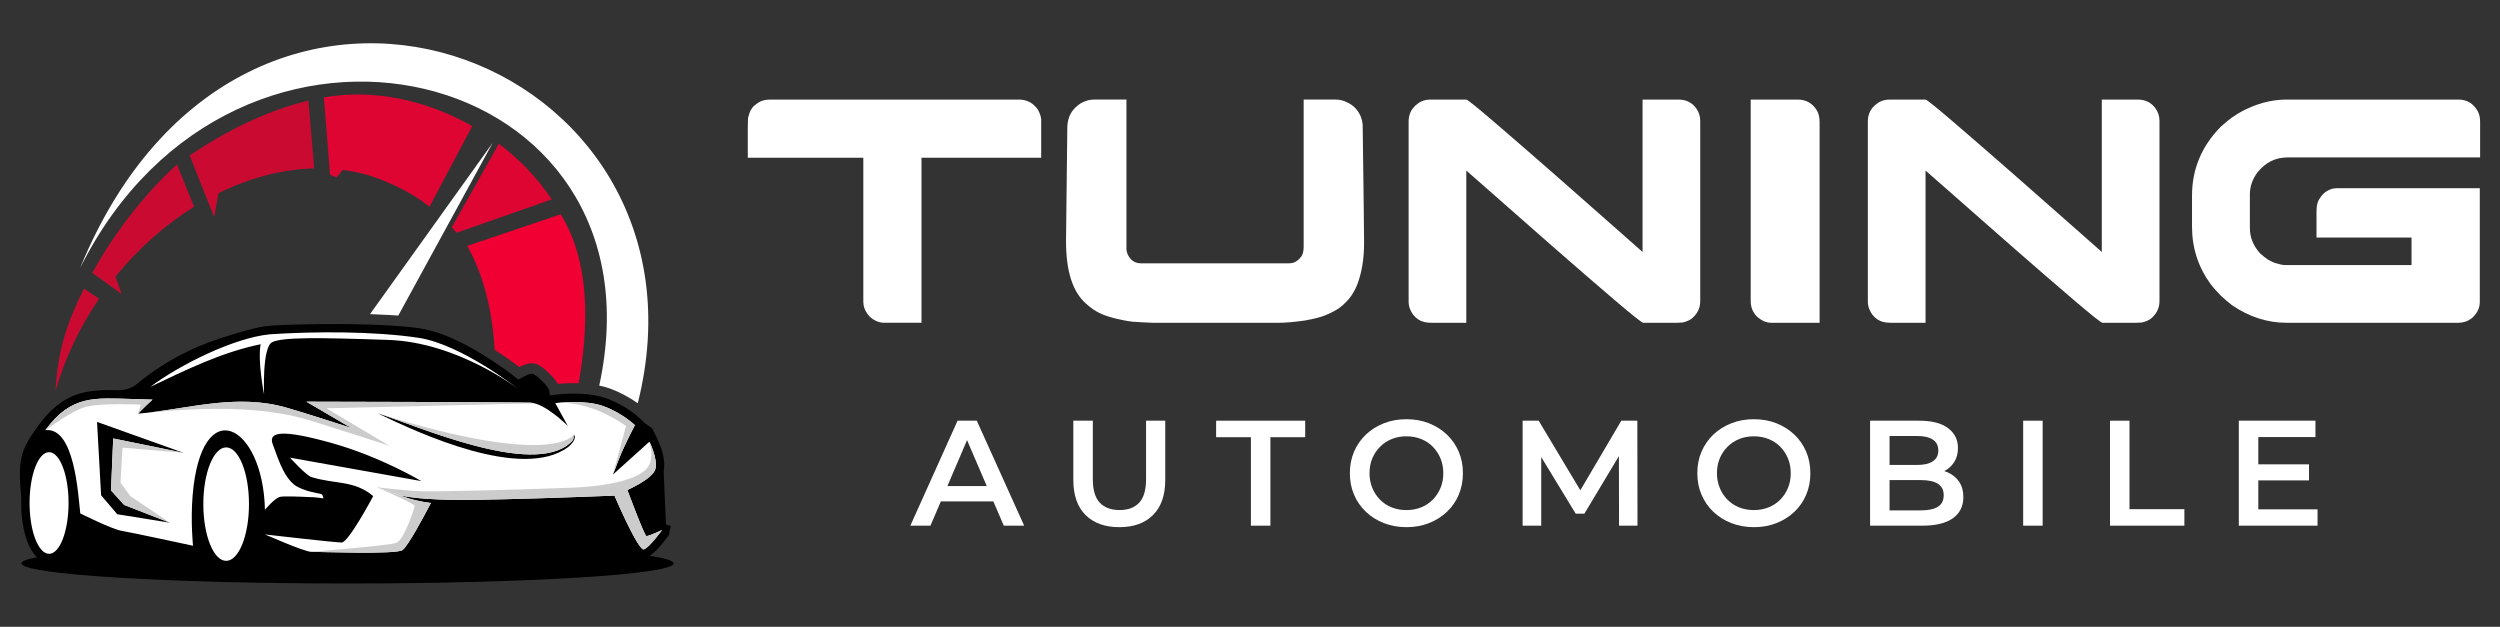 <?xml version="1.0" encoding="utf-8"?>
<!-- Generator: Adobe Illustrator 16.0.0, SVG Export Plug-In . SVG Version: 6.00 Build 0)  -->
<!DOCTYPE svg PUBLIC "-//W3C//DTD SVG 1.1//EN" "http://www.w3.org/Graphics/SVG/1.1/DTD/svg11.dtd">
<svg version="1.1" id="Calque_1" xmlns="http://www.w3.org/2000/svg" xmlns:xlink="http://www.w3.org/1999/xlink" x="0px" y="0px"
	 width="270.307px" height="67.768px" viewBox="-15.756 -159.689 270.307 67.768"
	 enable-background="new -15.756 -159.689 270.307 67.768" xml:space="preserve">
<rect x="-15.756" y="-159.689" width="270.307" height="67.768" fill="#333333" stroke="none"/>
<g>
	<g>
		<path d="M-11.748-99.44c-0.479-0.438-0.816-1.076-1.038-1.652c-0.497-1.294-0.678-2.833-0.678-4.212
			c0-0.18,0.003-0.362,0.01-0.548l-0.001,0.001c-0.366-4.075-0.186-5.061,1.871-7.86c1.176-1.604,2.56-2.884,4.507-3.441
			c1.308-0.374,2.754-0.384,4.157-0.346l0,0c1.063,0.035,1.868-0.595,1.868-0.595l0,0c2.302-1.931,4.937-3.46,7.743-4.533
			c1.52-0.581,4.598-1.54,6.148-1.775c0.438-0.068,0.914-0.09,1.356-0.115c0.733-0.042,1.467-0.067,2.202-0.087
			c1.964-0.053,3.935-0.066,5.9-0.035c1.332,0.02,2.667,0.058,3.998,0.136c1.122,0.064,2.262,0.152,3.375,0.32
			c1.539,0.232,3.092,0.86,4.478,1.554c1.596,0.798,3.133,1.771,4.585,2.807c0.525,0.375,1.059,0.765,1.569,1.17
			c0,0,1.074-0.646,1.45-0.636c0.375,0.012,1.527,1.151,1.784,1.602c0.131,0.228,0.152,0.519,0.141,0.751L44.165-117
			c1.672-0.219,4.028-0.205,5.625,0.375c1.243,0.448,2.766,1.318,3.729,2.253l0.485,0.472l0.736,0.501l0.532,1.063
			c0.48,0.961,0.98,2.476,0.725,3.544l0.255,5.813l0.517,0.147l-0.196,0.976c-0.443,0.616-1.337,1.791-2.086,2.265
			c1.672,0.252,2.596,0.529,2.596,0.82c0,1.197-15.787,2.17-35.26,2.17c-19.473,0-35.258-0.974-35.258-2.173
			C-13.438-99.007-12.843-99.23-11.748-99.44L-11.748-99.44z"/>
		<path fill="#FFFFFF" d="M-10.854-113.178c2.812-3.832,5.335-3.475,9.416-3.37l2.177,0.064c-0.994,0.903-1.56,1.521-1.56,1.521
			c5.205-0.442,10.439-2.212,15.919-0.684c1.879,0.524,7.121,2.229,7.121,2.229l-4.85-2.841c0,0,22.609,0.045,24.227,0.11
			c1.616,0.066,4.042,2.513,4.042,2.513l-1.356-2.468c0,0,3.146-0.416,5.199,0.327c2.053,0.742,3.409,2.053,3.409,2.053
			s-1.181,2.249-1.706,3.625c-0.523,1.378-0.677,1.727-0.677,1.727l3.955-3.562c0,0,0.917,1.836,0.654,2.928
			c-0.262,1.093-3.037,2.294-3.037,2.294s1.834,4.937,2.053,4.98c0.219,0.043,1.706-0.656,1.706-0.656s-1.355,1.879-1.967,2.098
			c-0.612,0.218-3.19-5.811-3.19-5.811s-7.82,0.307-11.97,0.393c-3.211,0.068-7.969,0.238-11.169-0.408c0,0,1.289,0.558,3.17,0.795
			c0.043,0.005,0.084,0.01,0.124,0.014c-0.647,1.248-2.483,4.713-3.092,5.104c-0.743,0.482-9.174,0.176-9.874,0.176
			c-0.698,0-4.98-1.878-4.98-1.878s7.558,0.874,8.301,0.874c0.742,0,3.408-5.023,3.408-5.023c-2.079-1.734-4.079-1.252-6.685-2.054
			c-0.569-0.175-2.315-2.097-2.315-2.097l14.198,2.533c0,0-4.368-2.622-9.655-4.106c-5.287-1.485-6.903-1.268-6.422,0.087
			c0.833,2.349,1.338,3.57,2.336,4.414c1.012,0.732,2.674,0.93,2.903,0.996c0.229,0.067,0.245,0.488,0.245,0.488
			s-0.255-0.057-0.683-0.101l0,0h-0.001c-0.245-0.024-0.545-0.047-0.887-0.049c-1.044-0.053-2.686-0.118-3.092-0.027
			c-0.607,0.135-1.651,1.401-1.651,1.401c-0.187-9.227-6.893-12.839-7.82-1.529c-0.229,2.795,0.044,5.417,0.044,5.417
			s-6.685-1.443-7.733-1.616c-1.049-0.175-4.456-1.878-4.456-1.878C-7.319-106.367-7.712-113.539-10.854-113.178L-10.854-113.178z
			 M-5.263-114.072l0.437,7.929l1.747,2.053l5.68,0.916l-4.938-1.921l-1.42-1.572l0.24-5.614l7.602,1.55L-5.263-114.072
			L-5.263-114.072z"/>
		<path d="M25.101-114.99c4.187,1.297,16.661,6.894,20.796,3.193c0.403-0.363,0.372-0.487,0.371-0.898
			c0.446,0.358-0.36,1.174-0.594,1.346C40.724-107.703,29.667-112.775,25.101-114.99L25.101-114.99z"/>
		<path fill="#FFFFFF" d="M12.8-117.022c0,0-0.719-3.608-0.374-5.447c-4.196,0.858-8.093,2.778-11.939,4.614
			c3.19-2.396,9.05-5.31,12.947-5.69c4.859-0.324,11.325-0.334,16.079,0.383c4.632,0.7,10.79,5.551,10.79,5.551
			s-6.498-5.063-14.057-5.324c-7.559-0.262-11.454-0.306-12.569,0.241C12.563-122.15,12.8-117.022,12.8-117.022L12.8-117.022z"/>
		<path fill="#FFFFFF" d="M8.697-111.315c1.363,0,2.468,2.747,2.468,6.133s-1.104,6.133-2.468,6.133s-2.469-2.747-2.469-6.133
			S7.333-111.315,8.697-111.315L8.697-111.315z M8.697-110.065c0.905,0,1.638,2.187,1.638,4.884s-0.734,4.884-1.638,4.884
			c-0.905,0-1.639-2.188-1.639-4.884S7.792-110.065,8.697-110.065L8.697-110.065z"/>
		<path fill="#FFFFFF" d="M-10.45-110.799c1.164,0,2.107,2.46,2.107,5.494c0,3.036-0.944,5.497-2.107,5.497
			c-1.165,0-2.109-2.461-2.109-5.497C-12.559-108.339-11.615-110.799-10.45-110.799L-10.45-110.799z M-10.451-109.683
			c0.773,0,1.399,1.961,1.399,4.377c0,2.419-0.626,4.378-1.399,4.378c-0.772,0-1.398-1.959-1.398-4.378
			C-11.849-107.723-11.223-109.682-10.451-109.683L-10.451-109.683z"/>
		<polygon fill="#CCCCCC" points="-3.515,-112.281 -3.755,-106.667 -2.335,-105.095 2.602,-103.173 -1.676,-106.054 -2.728,-107.51 
			-2.512,-111.287 4.087,-110.73 		"/>
		<path fill="#CCCCCC" d="M0.419-115.091c10.877-1.058,15.455,0.279,17.901,1.033c2.536,0.784,8.014,2.563,8.014,2.563l-6.8-4.047
			l22.502-0.539c-0.153-0.04-0.301-0.063-0.442-0.069c-1.617-0.065-24.227-0.109-24.227-0.109l4.851,2.84
			c0,0-5.243-1.704-7.122-2.229C10.052-117.053,5.217-115.665,0.419-115.091L0.419-115.091z"/>
		<path fill="#CCCCCC" d="M27.542-106.115c3.201,0.646,7.958,0.476,11.169,0.408c4.15-0.086,11.97-0.393,11.97-0.393
			s2.578,6.029,3.19,5.811c0.611-0.218,1.967-2.098,1.967-2.098s-1.486,0.7-1.706,0.656c-0.219-0.044-2.053-4.98-2.053-4.98
			s2.775-1.201,3.037-2.294c0.262-1.093-0.654-2.928-0.654-2.928s0.664,1.93-0.362,2.982c-1.026,1.053-3.859,1.835-8.176,1.996
			c-4.316,0.162-14.246,0.459-16.216,0.377c-1.971-0.081-4.722-0.431-4.722-0.431L27.542-106.115L27.542-106.115z"/>
		<path fill="#CCCCCC" d="M29.086-104.984c-0.027,0.244-1.16,3.697-1.998,3.994c-0.836,0.297-9.218,0.964-9.218,0.964
			c0.7,0,9.131,0.305,9.874-0.176c0.607-0.392,2.445-3.856,3.092-5.104c-0.039-0.004-0.08-0.009-0.124-0.014
			c-1.882-0.237-3.17-0.796-3.17-0.796l-2.558-0.893C24.985-107.008,29.113-105.228,29.086-104.984L29.086-104.984z"/>
		<path fill="#CCCCCC" d="M-6.261-115.75c1.78-0.378,5.72-0.188,5.72-0.188l-0.281,0.976c0,0,0.567-0.617,1.56-1.521l-2.177-0.064
			c-4.081-0.105-6.604-0.462-9.416,3.37c0,0,0,0,0.001,0C-10.704-113.201-8.039-115.373-6.261-115.75L-6.261-115.75z"/>
		<path fill="#CCCCCC" d="M25.176-114.967c4.259,1.339,16.61,6.85,20.721,3.17c0.403-0.363,0.372-0.487,0.371-0.898
			C46.268-112.695,44.272-109.012,25.176-114.967L25.176-114.967L25.176-114.967z"/>
		<path fill="#CCCCCC" d="M44.361-116.114c0.532-0.055,3.675-0.244,7.57,2.483l-1.423,5.259c0,0,0.153-0.349,0.677-1.726
			c0.525-1.377,1.706-3.625,1.706-3.625s-1.355-1.312-3.409-2.055C47.619-116.449,44.861-116.172,44.361-116.114L44.361-116.114z"/>
		<path opacity="0.9" fill="#F10033" enable-background="new    " d="M43.897-138.13l-10.282,3.604
			c-0.174-0.199-0.349-0.395-0.528-0.584l0,0l5.101-9.041C40.428-142.457,42.382-140.42,43.897-138.13L43.897-138.13z
			 M30.682-137.335c-0.549-0.435-1.11-0.833-1.681-1.194l-1.201-0.668c-0.959-0.496-2.404-1.164-3.997-1.625
			c-0.826-0.223-1.663-0.387-2.507-0.496l0,0l-0.658,0.807c-0.104-0.042-0.208-0.082-0.312-0.122
			c-0.13-0.049-0.262-0.098-0.395-0.144l-0.665-8.383c5.42-0.949,11.169,0.326,16.037,3.107L30.682-137.335L30.682-137.335z"/>
		<path opacity="0.8" fill="#F10033" enable-background="new    " d="M4.749-142.882c3.79-2.553,8.232-4.824,12.842-5.931
			l0.62,7.333c-3.473,0.083-6.997,1.028-10.338,2.674l-0.474,2.573l-0.767-1.926l-0.004,0.002L4.749-142.882L4.749-142.882z"/>
		<path opacity="0.8" fill="#F10033" enable-background="new    " d="M-5.779-130.187l3.179,2.286l-0.673-1.876
			c2.462-3.04,5.368-5.609,8.502-7.56l-1.851-4.567C2.487-141.119-2.043-136.943-5.779-130.187L-5.779-130.187z"/>
		<path fill="#F10033" d="M44.869-136.521c3.151,5.095,3.071,11.903,1.942,18.271c-0.776-0.028-1.55,0.001-2.259,0.07
			c-0.013-0.023-0.025-0.046-0.038-0.069c-0.223-0.39-0.621-0.811-0.944-1.123c-0.459-0.445-1.117-1.028-1.786-1.046
			c-0.421-0.012-0.862,0.17-1.237,0.351c-0.045,0.021-0.093,0.044-0.144,0.069c-0.334-0.253-0.675-0.5-1.018-0.745
			c-0.544-0.387-1.099-0.767-1.663-1.129c-0.212-3.969-1.113-7.938-2.954-11.233L44.869-136.521L44.869-136.521z"/>
		<path opacity="0.8" fill="#F10033" enable-background="new    " d="M-6.675-128.481l1.626,1.092
			c-2.038,2.993-3.659,6.348-4.703,9.955l0,0C-9.502-121.777-8.578-124.667-6.675-128.481L-6.675-128.481z"/>
		<path fill="#FFFFFF" d="M-7.088-130.723c17.643-43.062,69.754-22.989,60.29,14.634c-0.94-0.67-2.037-1.239-3.031-1.599
			c-0.354-0.127-0.736-0.232-1.136-0.313C56.627-152.87,9.75-164.425-7.088-130.723L-7.088-130.723z"/>
		<path fill="#FFFFFF" d="M37.514-144.243l-10.206,18.673c-0.317-0.022-0.632-0.042-0.948-0.06
			c-0.703-0.042-1.404-0.071-2.108-0.094L37.514-144.243L37.514-144.243z"/>
	</g>
	<g>
		<g>
			<path fill="#FFFFFF" d="M67.539-148.923h26.837c0.669,0,1.224,0.202,1.664,0.605c0.243,0.232,0.399,0.422,0.468,0.572
				c0.209,0.405,0.312,0.745,0.312,1.022v4.089H83.877v17.844h-4.02c-0.566,0-1.098-0.225-1.593-0.675
				c-0.012-0.013-0.024-0.029-0.035-0.053c-0.034-0.034-0.081-0.085-0.14-0.155c-0.334-0.439-0.5-0.889-0.5-1.352v-15.61H65.097
				v-3.188c0-0.82,0.022-1.236,0.068-1.247c0.104-0.462,0.284-0.833,0.538-1.11c0.276-0.242,0.479-0.391,0.606-0.45
				C66.598-148.825,67.008-148.923,67.539-148.923z"/>
			<path fill="#FFFFFF" d="M108.877-124.79c-0.889-0.034-1.542-0.069-1.956-0.104c-0.325,0-0.977-0.109-1.958-0.329
				c-0.739-0.185-1.306-0.371-1.699-0.555c-0.542-0.243-1.085-0.612-1.629-1.109c-1.42-1.27-2.129-3.505-2.129-6.705l0.138-12.232
				c0-0.819,0.225-1.495,0.676-2.027c0.623-0.717,1.38-1.074,2.269-1.074h3.449v16.147c0,0.184,0.045,0.387,0.138,0.605
				c0.311,0.636,0.786,0.953,1.419,0.953h16.045c0.462,0,0.86-0.202,1.195-0.605c0.245-0.244,0.365-0.63,0.365-1.161v-15.904
				c0-0.012,0-0.02,0-0.025c0-0.007,0.011-0.009,0.034-0.009h3.432c0.393,0,0.774,0.086,1.143,0.26
				c0.717,0.301,1.237,0.82,1.56,1.56c0.105,0.277,0.174,0.561,0.209,0.849c0.102,7.577,0.154,11.844,0.154,12.803
				c0,1.746-0.248,3.257-0.745,4.54c-0.126,0.335-0.316,0.705-0.571,1.109c-0.38,0.555-0.854,1.04-1.42,1.455
				c-0.474,0.301-0.958,0.549-1.454,0.745c-0.498,0.208-1.243,0.399-2.236,0.572c-1.144,0.162-2.092,0.243-2.843,0.243
				L108.877-124.79L108.877-124.79z"/>
			<path fill="#FFFFFF" d="M138.884-148.923h3.9c0.127,0,1.165,0.838,3.117,2.512c1.952,1.676,4.15,3.583,6.595,5.726
				c2.441,2.144,4.61,4.053,6.504,5.728l2.842,2.512v-16.477h3.897c0.822,0,1.462,0.323,1.925,0.97
				c0.277,0.393,0.414,0.837,0.414,1.334v19.491c0,0.773-0.329,1.42-0.988,1.94c-0.173,0.116-0.385,0.213-0.641,0.294
				c-0.161,0.069-0.456,0.104-0.883,0.104h-3.656c-0.138,0-1.188-0.837-3.153-2.511c-1.964-1.676-4.168-3.583-6.619-5.727
				c-2.449-2.142-4.619-4.052-6.513-5.726l-2.84-2.495v16.458h-3.795c-0.566,0-1.028-0.115-1.385-0.346
				c-0.428-0.288-0.734-0.682-0.92-1.177c-0.092-0.243-0.137-0.503-0.137-0.779v-19.475c0-0.785,0.316-1.414,0.953-1.888
				C137.891-148.768,138.355-148.923,138.884-148.923z"/>
			<path fill="#FFFFFF" d="M173.535-148.923h5.078c0.911,0,1.604,0.393,2.077,1.178c0.195,0.335,0.295,0.751,0.295,1.247v21.709
				h-5.214c-0.567,0-1.098-0.236-1.595-0.71c-0.427-0.438-0.641-0.993-0.641-1.663V-148.923z"/>
			<path fill="#FFFFFF" d="M188.539-148.923h3.898c0.127,0,1.166,0.838,3.118,2.512c1.951,1.676,4.15,3.583,6.594,5.726
				c2.442,2.144,4.611,4.053,6.505,5.728l2.843,2.512v-16.477h3.897c0.82,0,1.46,0.323,1.922,0.97
				c0.277,0.393,0.417,0.837,0.417,1.334v19.491c0,0.773-0.33,1.42-0.988,1.94c-0.173,0.116-0.386,0.213-0.642,0.294
				c-0.162,0.069-0.456,0.104-0.882,0.104h-3.656c-0.138,0-1.189-0.837-3.153-2.511c-1.964-1.676-4.168-3.583-6.618-5.727
				c-2.449-2.142-4.62-4.052-6.514-5.726l-2.841-2.495v16.458h-3.795c-0.565,0-1.028-0.115-1.386-0.346
				c-0.43-0.288-0.734-0.682-0.919-1.177c-0.092-0.243-0.139-0.503-0.139-0.779v-19.475c0-0.785,0.316-1.414,0.953-1.888
				C187.546-148.768,188.008-148.923,188.539-148.923z"/>
			<path fill="#FFFFFF" d="M231.506-148.923h18.556c0.923,0,1.623,0.427,2.095,1.282c0.162,0.323,0.244,0.681,0.244,1.074v3.899
				h-20.826c-1.305,0-2.39,0.542-3.256,1.628c-0.543,0.739-0.813,1.53-0.813,2.374v3.621c0,1.028,0.373,1.952,1.125,2.772
				c0.311,0.277,0.582,0.49,0.814,0.641c0.275,0.162,0.538,0.288,0.779,0.38c0.485,0.149,0.855,0.225,1.109,0.225h13.652v-2.98
				h-10.274v-2.841c0-0.647,0.128-1.121,0.38-1.42c0.256-0.462,0.683-0.797,1.283-1.005c0.219-0.046,0.421-0.07,0.606-0.07h15.385
				v12.319c0,0.636-0.282,1.214-0.851,1.732c-0.438,0.336-0.924,0.503-1.452,0.503h-18.591c-2.091,0-4.065-0.641-5.925-1.922
				c-0.335-0.254-0.732-0.596-1.195-1.023c-0.462-0.474-0.82-0.877-1.074-1.213c-1.351-1.847-2.027-3.927-2.027-6.237v-3.345
				c0-2.864,1.033-5.347,3.102-7.449c0.67-0.601,1.189-1.011,1.561-1.23c0.451-0.301,0.923-0.56,1.419-0.779
				C228.694-148.612,230.086-148.923,231.506-148.923z"/>
		</g>
		<g>
			<path fill="#FFFFFF" d="M82.673-102.852l5.107-11.35h2.077l5.123,11.35h-2.204l-4.395-10.231h0.843l-4.377,10.231H82.673z
				 M85.023-105.478l0.568-1.654h6.129l0.567,1.654H85.023z"/>
			<path fill="#FFFFFF" d="M105.275-102.69c-1.557,0-2.775-0.438-3.657-1.314c-0.88-0.875-1.322-2.14-1.322-3.794v-6.404h2.108
				v6.322c0,1.167,0.251,2.017,0.753,2.547c0.503,0.529,1.214,0.793,2.132,0.793c0.919,0,1.627-0.264,2.125-0.793
				c0.498-0.53,0.746-1.379,0.746-2.547v-6.322h2.074v6.404c0,1.654-0.44,2.92-1.322,3.794
				C108.034-103.127,106.821-102.69,105.275-102.69z"/>
			<path fill="#FFFFFF" d="M119.495-102.852v-9.566h-3.76v-1.784h9.63v1.784h-3.762v9.566H119.495z"/>
			<path fill="#FFFFFF" d="M136.323-102.69c-0.886,0-1.703-0.147-2.447-0.438c-0.746-0.291-1.396-0.7-1.946-1.224
				c-0.551-0.523-0.979-1.14-1.282-1.848c-0.302-0.707-0.453-1.484-0.453-2.326c0-0.843,0.151-1.619,0.453-2.327
				c0.303-0.708,0.731-1.323,1.282-1.848c0.55-0.524,1.2-0.932,1.946-1.224c0.745-0.293,1.556-0.438,2.432-0.438
				c0.886,0,1.7,0.146,2.438,0.438c0.741,0.292,1.388,0.7,1.938,1.224c0.552,0.525,0.979,1.14,1.282,1.848
				c0.302,0.708,0.453,1.484,0.453,2.327c0,0.842-0.151,1.621-0.453,2.334c-0.303,0.714-0.73,1.329-1.282,1.848
				c-0.551,0.521-1.197,0.926-1.938,1.217C138.007-102.836,137.2-102.69,136.323-102.69z M136.308-104.538
				c0.572,0,1.103-0.098,1.589-0.292c0.487-0.194,0.908-0.472,1.265-0.835c0.356-0.362,0.635-0.784,0.834-1.263
				c0.201-0.482,0.302-1.015,0.302-1.597c0-0.584-0.101-1.117-0.302-1.599c-0.2-0.48-0.478-0.901-0.834-1.264
				s-0.778-0.64-1.265-0.835c-0.486-0.194-1.017-0.29-1.589-0.29c-0.571,0-1.099,0.096-1.581,0.29
				c-0.48,0.195-0.903,0.473-1.264,0.835c-0.363,0.363-0.644,0.784-0.843,1.264c-0.201,0.482-0.3,1.014-0.3,1.599
				c0,0.572,0.099,1.101,0.3,1.587c0.199,0.486,0.477,0.911,0.834,1.273c0.356,0.363,0.778,0.641,1.264,0.835
				C135.205-104.636,135.735-104.538,136.308-104.538z"/>
			<path fill="#FFFFFF" d="M148.875-102.852v-11.35h1.735l4.961,8.286h-0.907l4.879-8.286h1.734l0.016,11.35H159.3l-0.017-8.221
				h0.42l-4.15,6.924h-0.94l-4.214-6.924h0.486v8.221H148.875z"/>
			<path fill="#FFFFFF" d="M173.892-102.69c-0.887,0-1.703-0.147-2.448-0.438c-0.747-0.291-1.395-0.7-1.947-1.224
				c-0.549-0.523-0.977-1.14-1.28-1.848c-0.304-0.707-0.454-1.484-0.454-2.326c0-0.843,0.15-1.619,0.454-2.327
				c0.303-0.708,0.73-1.323,1.28-1.848c0.553-0.524,1.201-0.932,1.947-1.224c0.745-0.293,1.555-0.438,2.432-0.438
				c0.886,0,1.699,0.146,2.438,0.438c0.74,0.292,1.387,0.7,1.938,1.224c0.551,0.523,0.979,1.14,1.282,1.848
				c0.302,0.708,0.452,1.484,0.452,2.327c0,0.842-0.15,1.621-0.452,2.334c-0.304,0.714-0.731,1.329-1.282,1.848
				c-0.552,0.521-1.196,0.926-1.938,1.217C175.575-102.837,174.767-102.69,173.892-102.69z M173.877-104.538
				c0.571,0,1.102-0.098,1.587-0.292c0.487-0.194,0.909-0.472,1.266-0.835c0.355-0.362,0.635-0.784,0.834-1.263
				c0.201-0.482,0.3-1.015,0.3-1.597c0-0.584-0.099-1.117-0.3-1.599c-0.201-0.48-0.479-0.901-0.834-1.264
				c-0.356-0.363-0.778-0.64-1.266-0.835c-0.485-0.194-1.016-0.29-1.587-0.29c-0.573,0-1.1,0.096-1.582,0.29
				c-0.481,0.195-0.903,0.473-1.266,0.835c-0.363,0.363-0.643,0.784-0.842,1.264c-0.2,0.482-0.301,1.014-0.301,1.599
				c0,0.572,0.101,1.101,0.301,1.587c0.199,0.486,0.477,0.911,0.835,1.273c0.356,0.363,0.777,0.641,1.264,0.835
				C172.774-104.636,173.302-104.538,173.877-104.538z"/>
			<path fill="#FFFFFF" d="M186.442-102.852v-11.35h5.317c1.362,0,2.401,0.268,3.113,0.802c0.714,0.537,1.071,1.252,1.071,2.149
				c0,0.606-0.142,1.123-0.422,1.549c-0.281,0.426-0.658,0.756-1.127,0.988c-0.471,0.233-0.981,0.349-1.533,0.349l0.293-0.584
				c0.637,0,1.21,0.116,1.718,0.349c0.509,0.233,0.91,0.57,1.208,1.015c0.298,0.442,0.446,0.994,0.446,1.653
				c0,0.972-0.373,1.729-1.12,2.269c-0.745,0.542-1.854,0.811-3.322,0.811h-5.643V-102.852z M188.548-104.506h3.405
				c0.789,0,1.395-0.13,1.816-0.388c0.421-0.26,0.633-0.676,0.633-1.25c0-0.561-0.212-0.974-0.633-1.24
				c-0.422-0.265-1.027-0.396-1.816-0.396h-3.566v-1.638h3.146c0.733,0,1.297-0.13,1.692-0.39c0.396-0.259,0.594-0.647,0.594-1.168
				c0-0.529-0.197-0.924-0.594-1.184c-0.396-0.259-0.959-0.389-1.692-0.389h-2.985V-104.506z"/>
			<path fill="#FFFFFF" d="M202.995-102.852v-11.35h2.106v11.35H202.995z"/>
			<path fill="#FFFFFF" d="M212.384-102.852v-11.35h2.106v9.566h5.935v1.784H212.384z"/>
			<path fill="#FFFFFF" d="M226.311-102.852v-11.35h8.286v1.767h-6.179v7.816h6.405v1.768H226.311L226.311-102.852z
				 M228.256-107.749v-1.736h5.644v1.736H228.256z"/>
		</g>
	</g>
</g>
</svg>

